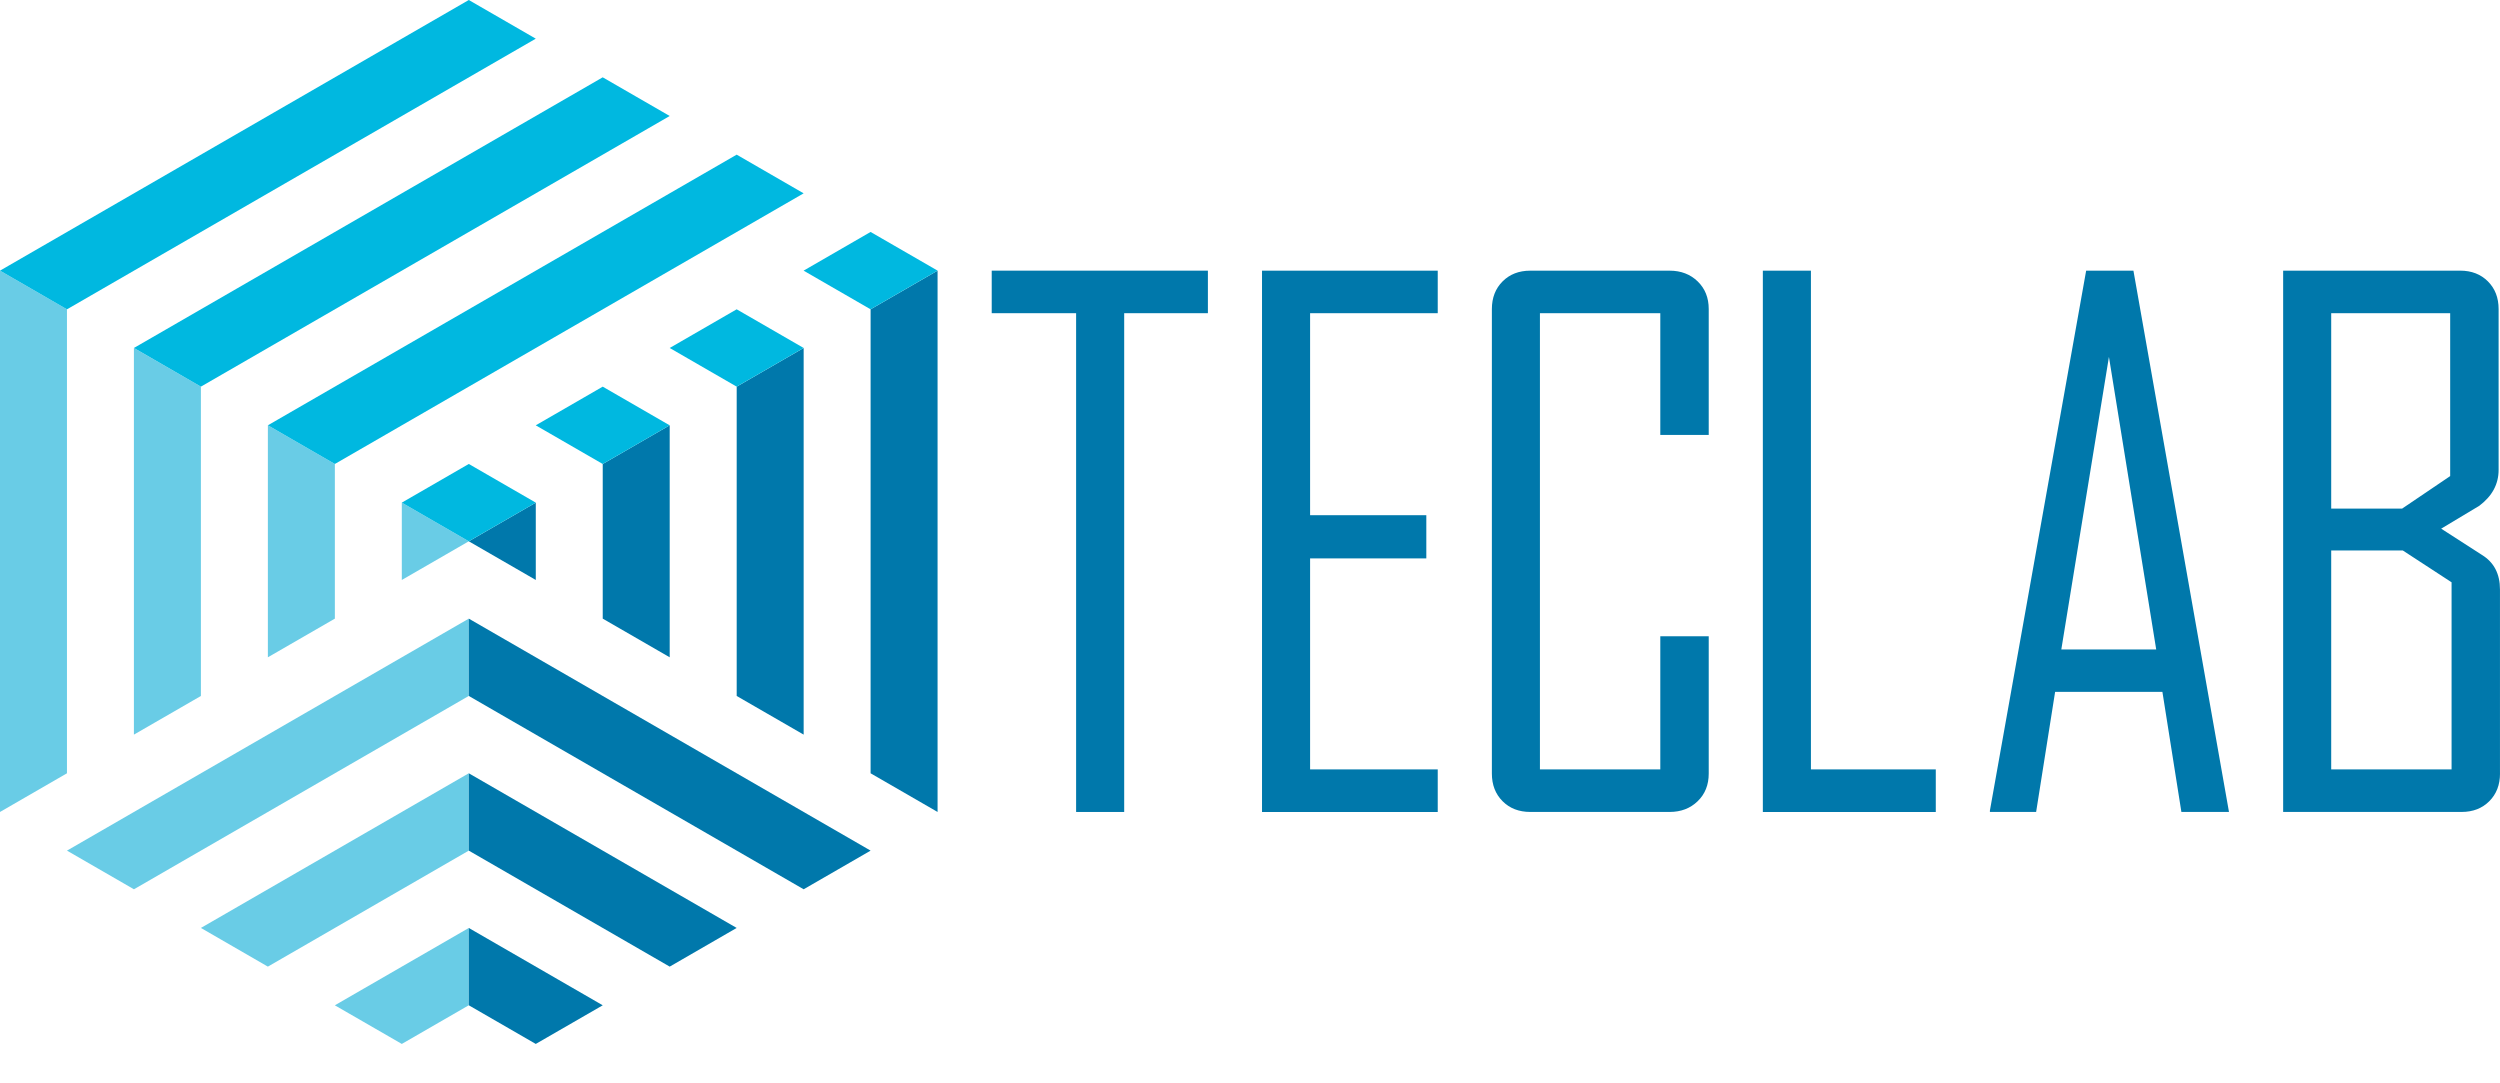 <?xml version="1.0" encoding="UTF-8"?>
<svg id="LOGO" xmlns="http://www.w3.org/2000/svg" viewBox="0 0 1080 467.68">
  <defs>
    <style>
      .cls-1 {
        fill: #69cce6;
      }

      .cls-1, .cls-2, .cls-3 {
        stroke-width: 0px;
      }

      .cls-2 {
        fill: #0078ab;
      }

      .cls-3 {
        fill: #00b8e0;
      }
    </style>
  </defs>
  <g>
    <g>
      <polygon class="cls-1" points="28.93 133.62 28.93 334.06 0 350.77 0 116.92 28.93 133.62"/>
      <polygon class="cls-1" points="86.79 167.03 86.79 300.66 57.85 317.36 57.85 150.33 86.79 167.03"/>
      <polygon class="cls-1" points="144.66 200.44 144.66 267.25 115.72 283.95 115.72 183.73 144.66 200.44"/>
      <polygon class="cls-1" points="202.51 233.84 173.58 250.55 173.58 217.14 202.51 233.84"/>
    </g>
    <g>
      <polygon class="cls-2" points="405.03 116.92 405.03 350.77 376.1 334.06 376.1 133.62 405.03 116.92"/>
      <polygon class="cls-2" points="347.18 150.33 347.18 317.36 318.25 300.66 318.25 167.03 347.18 150.33"/>
      <polygon class="cls-2" points="289.31 183.73 289.31 283.95 260.38 267.25 260.38 200.44 289.31 183.73"/>
      <polygon class="cls-2" points="231.46 217.14 231.46 250.55 202.52 233.84 231.46 217.14"/>
    </g>
    <g>
      <polygon class="cls-3" points="231.45 16.71 28.93 133.63 0 116.92 202.52 0 231.45 16.71"/>
      <polygon class="cls-3" points="289.31 50.11 86.79 167.03 57.86 150.32 260.37 33.4 289.31 50.11"/>
      <polygon class="cls-3" points="347.17 83.52 144.66 200.44 115.72 183.73 318.24 66.81 347.17 83.52"/>
      <g>
        <polygon class="cls-3" points="202.52 200.43 231.45 217.14 202.51 233.84 173.58 217.14 202.52 200.43"/>
        <polygon class="cls-3" points="260.37 167.03 289.3 183.74 260.37 200.44 231.44 183.74 260.37 167.03"/>
        <polygon class="cls-3" points="318.24 133.62 347.17 150.32 318.24 167.03 289.31 150.33 318.24 133.62"/>
        <polygon class="cls-3" points="405.03 116.91 405.01 116.92 376.08 133.62 347.15 116.92 376.08 100.21 376.1 100.21 405.03 116.91"/>
      </g>
    </g>
    <g>
      <polygon class="cls-1" points="202.51 434.28 173.58 450.98 144.65 434.29 202.52 400.88 202.51 434.28"/>
      <polygon class="cls-1" points="202.51 367.47 115.72 417.58 86.79 400.87 202.51 334.06 202.51 367.47"/>
      <polygon class="cls-1" points="202.51 300.65 57.86 384.17 28.93 367.47 202.52 267.25 202.51 300.65"/>
    </g>
    <g>
      <polygon class="cls-2" points="260.38 434.29 231.45 450.98 202.52 434.28 202.52 400.88 260.38 434.29"/>
      <polygon class="cls-2" points="318.24 400.87 289.31 417.58 202.52 367.47 202.52 334.06 318.24 400.87"/>
      <polygon class="cls-2" points="376.1 367.47 347.18 384.17 202.52 300.65 202.52 267.25 376.1 367.47"/>
    </g>
  </g>
  <g>
    <path class="cls-2" d="M521.81,135.3h-36.16v215.47h-20.77v-215.47h-36.46v-18.38h93.39v18.38Z"/>
    <path class="cls-2" d="M621.1,350.77h-75.91V116.92h75.91v18.38h-55.14v87.26h50.21v18.68h-50.21v91.15h55.14v18.38Z"/>
    <path class="cls-2" d="M738.17,334.18c0,4.88-1.59,8.87-4.78,11.95-3.19,3.09-7.22,4.63-12.1,4.63h-60.22c-4.88,0-8.87-1.54-11.95-4.63-3.09-3.09-4.63-7.07-4.63-11.95v-200.67c0-4.88,1.54-8.86,4.63-11.95s7.07-4.63,11.95-4.63h60.22c4.88,0,8.91,1.55,12.1,4.63,3.19,3.09,4.78,7.07,4.78,11.95v54.39h-20.92v-52.6h-52v197.09h52v-57.53h20.92v59.32Z"/>
    <path class="cls-2" d="M836.26,350.77h-74.71V116.92h20.77v215.47h53.94v18.38Z"/>
    <path class="cls-2" d="M962.93,350.76h-20.57l-8.2-51.87h-46.35l-8.2,51.87h-19.97v-.6l41.58-233.24h20.42l41.28,233.84ZM931.48,280.56l-20.42-126.38-20.57,126.38h40.99Z"/>
    <path class="cls-2" d="M1080,334.18c0,4.88-1.55,8.87-4.63,11.95-3.09,3.09-7.07,4.63-11.95,4.63h-77.1V116.92h76.5c4.88,0,8.86,1.55,11.95,4.63,3.09,3.09,4.63,7.07,4.63,11.95v69.48c0,6.18-2.79,11.36-8.37,15.54-5.48,3.29-10.96,6.57-16.44,9.86l17.63,11.36c5.18,3.19,7.77,8.17,7.77,14.94v79.49ZM1058.48,205.68v-70.38h-51.4v84.42h30.63l20.77-14.05ZM1059.08,332.39v-80.84l-21.07-13.75h-30.93v94.58h52Z"/>
  </g>
</svg>